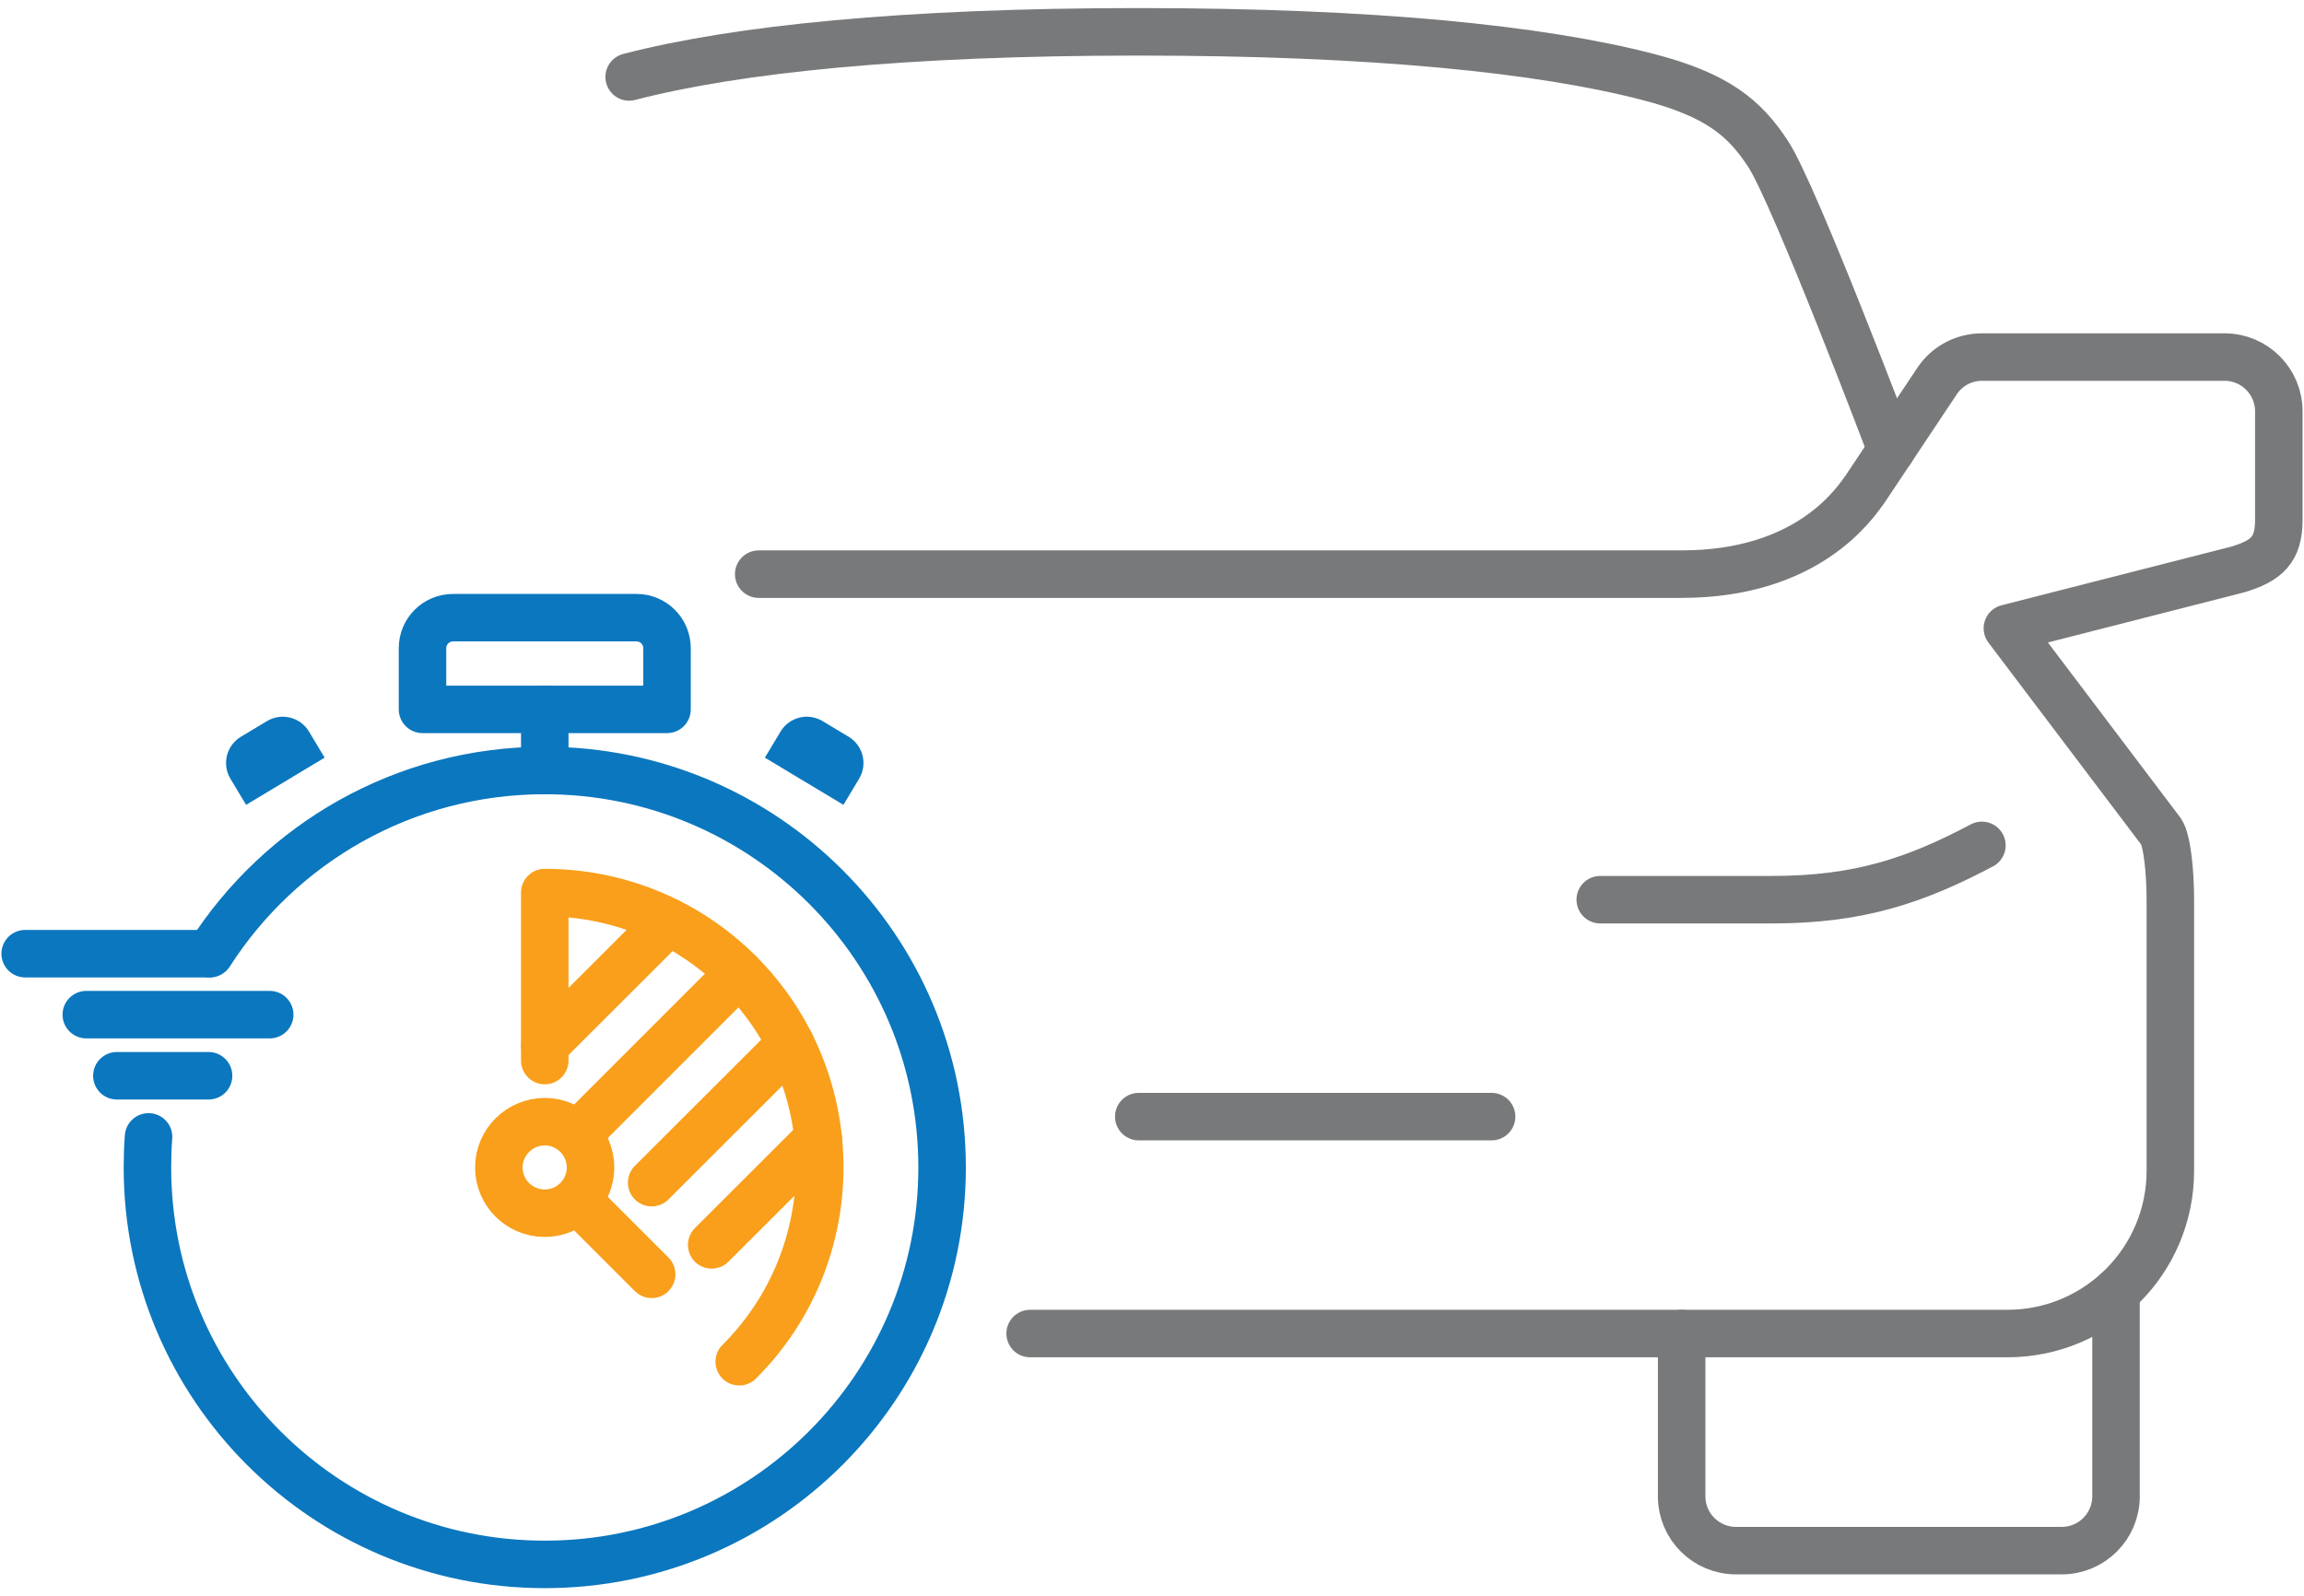 <?xml version="1.0" encoding="UTF-8"?>
<svg id="Layer_1" xmlns="http://www.w3.org/2000/svg" viewBox="0 0 145.49 100.81">
  <defs>
    <style>.cls-1{stroke:#f99f1b;}.cls-1,.cls-2,.cls-3{fill:none;stroke-linecap:round;stroke-linejoin:round;stroke-width:3px;}.cls-2{stroke:#78797a;}.cls-4{fill:#0b77be;}.cls-3{stroke:#0b77be;}</style>
  </defs>
  <path class="cls-3" d="M42.12,44.8h-15.44v-3.86c0-1.07.86-1.93,1.93-1.93h11.58c1.07,0,1.93.86,1.93,1.93v3.86Z" />
  <line class="cls-3" x1="34.4" y1="44.8" x2="34.4" y2="48.66" />
  <path class="cls-1" d="M46.68,86c6.78-6.77,6.78-17.77,0-24.55-3.39-3.39-7.84-5.08-12.28-5.08v10.61" />
  <path class="cls-4" d="M53.26,50.83l-4.96-2.98.99-1.65c.55-.91,1.73-1.21,2.65-.66l1.65.99c.91.55,1.21,1.73.66,2.65l-.99,1.65Z" />
  <line class="cls-1" x1="36.52" y1="75.85" x2="41.15" y2="80.48" />
  <path class="cls-1" d="M31.5,73.73c0,1.6,1.3,2.89,2.9,2.89s2.89-1.3,2.89-2.89-1.3-2.89-2.89-2.89-2.9,1.3-2.9,2.89Z" />
  <path class="cls-4" d="M15.54,50.83l4.96-2.98-.99-1.65c-.55-.91-1.73-1.21-2.65-.66l-1.65.99c-.91.55-1.21,1.73-.66,2.65l.99,1.65Z" />
  <line class="cls-1" x1="36.52" y1="71.61" x2="46.68" y2="61.45" />
  <line class="cls-1" x1="34.4" y1="66.01" x2="42.2" y2="58.22" />
  <line class="cls-1" x1="41.15" y1="74.69" x2="49.92" y2="65.93" />
  <line class="cls-1" x1="44.94" y1="78.62" x2="51.67" y2="71.9" />
  <path class="cls-3" d="M13.25,60.23c4.46-6.96,12.26-11.57,21.15-11.57,13.86,0,25.09,11.23,25.09,25.07s-11.23,25.07-25.09,25.07-25.09-11.23-25.09-25.07c0-.65.02-1.29.07-1.93" />
  <line class="cls-3" x1="5.45" y1="64.08" x2="17.03" y2="64.08" />
  <line class="cls-3" x1="13.17" y1="60.23" x2="1.59" y2="60.23" />
  <line class="cls-3" x1="13.17" y1="67.94" x2="7.38" y2="67.94" />
  <path class="cls-2" d="M125.15,53.39c-4.18,2.21-7.75,3.43-13.23,3.43h-10.87" />
  <path class="cls-2" d="M133.62,81.61v12.89c0,1.89-1.53,3.43-3.43,3.43h-20.57c-1.89,0-3.43-1.53-3.43-3.43v-10.28" />
  <path class="cls-2" d="M119.43,28.41s-6.11-16.15-7.78-18.69c-1.49-2.27-3.19-3.72-7.58-4.86-6.78-1.76-17.38-2.85-32.17-2.85s-25.39,1.09-32.17,2.85" />
  <path class="cls-2" d="M65.05,84.22h61.71c5.68,0,10.29-4.6,10.29-10.28v-17.13c0-1.71-.2-3.73-.58-4.29l-9.71-12.84,14.53-3.71c1.85-.55,2.61-1.25,2.61-3.14v-6.85c0-1.89-1.53-3.43-3.43-3.43h-15.31c-1.15,0-2.22.57-2.85,1.53l-4.53,6.8c-.66.91-3.59,5.38-11.59,5.38h-58.28" />
  <line class="cls-2" x1="71.91" y1="70.52" x2="94.19" y2="70.52" />
</svg>